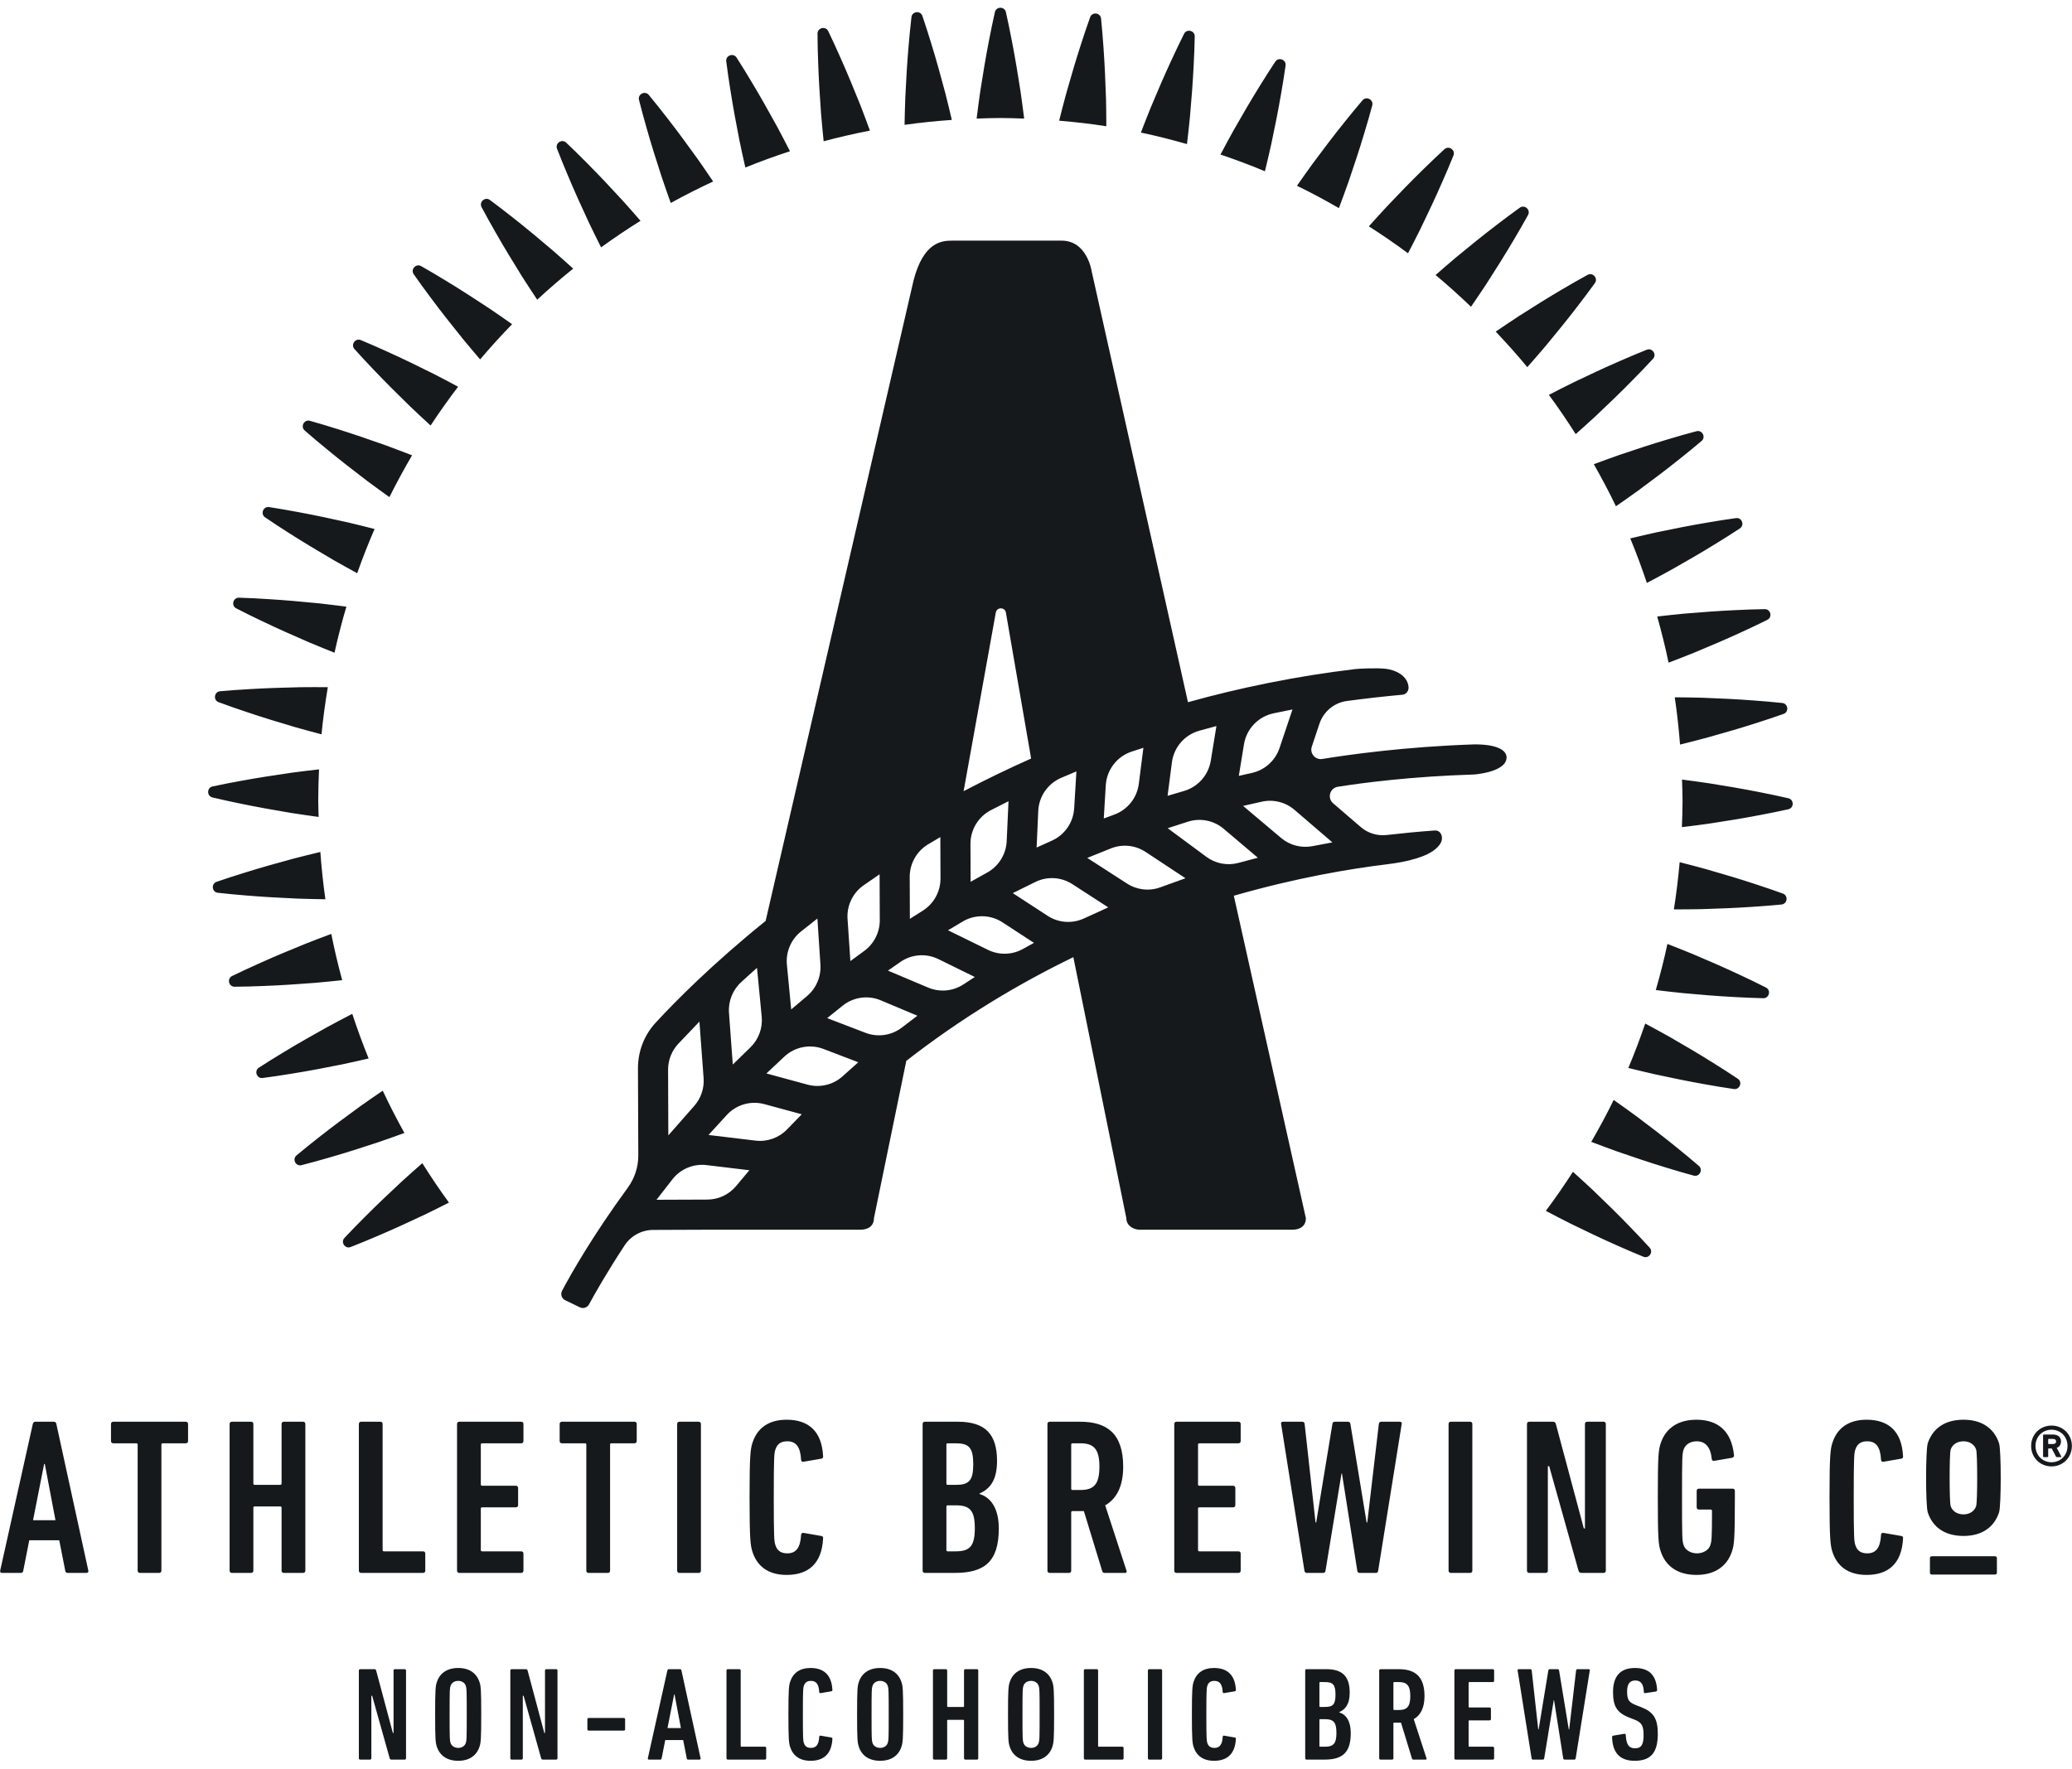 <?xml version="1.0" encoding="UTF-8"?> <svg xmlns="http://www.w3.org/2000/svg" width="171" height="146" viewBox="0 0 171 146" fill="none"><g id="Primary logo"><path id="Fill-2" fill-rule="evenodd" clip-rule="evenodd" d="M169.687 118.994C169.687 118.853 169.59 118.783 169.406 118.783H169.071C169.045 118.783 169.036 118.792 169.036 118.818V119.171C169.036 119.197 169.045 119.206 169.071 119.206H169.406C169.59 119.206 169.687 119.144 169.687 118.994ZM168.675 120.289C168.64 120.289 168.613 120.271 168.613 120.227V118.484C168.613 118.44 168.64 118.422 168.675 118.422H169.406C169.837 118.422 170.092 118.625 170.092 118.994C170.092 119.258 169.96 119.434 169.74 119.523L170.11 120.227C170.128 120.262 170.11 120.289 170.066 120.289H169.749C169.714 120.289 169.687 120.271 169.67 120.227L169.327 119.576H169.071C169.045 119.576 169.036 119.593 169.036 119.611V120.227C169.036 120.271 169.009 120.289 168.974 120.289H168.675ZM170.629 119.364C170.629 118.598 170.057 118.026 169.309 118.026C168.561 118.026 167.988 118.598 167.988 119.364C167.988 120.139 168.561 120.711 169.309 120.711C170.057 120.711 170.629 120.139 170.629 119.364ZM167.627 119.364C167.627 118.422 168.358 117.683 169.309 117.683C170.26 117.683 170.99 118.422 170.99 119.364C170.99 120.315 170.26 121.054 169.309 121.054C168.358 121.054 167.627 120.315 167.627 119.364Z" fill="#16191C"></path><path id="Fill-2_2" fill-rule="evenodd" clip-rule="evenodd" d="M106.836 66.856C106.091 66.217 105.09 65.967 104.134 66.181L102.589 66.528L105.73 69.176C106.443 69.779 107.389 70.026 108.307 69.853L109.961 69.541L106.836 66.856ZM103.809 70.808L100.991 68.419C100.171 67.724 99.051 67.503 98.029 67.834L96.369 68.371L99.559 70.731C100.318 71.293 101.291 71.478 102.203 71.235L103.809 70.808ZM89.442 75.826L91.463 74.905L88.5 72.987C87.581 72.393 86.418 72.326 85.438 72.812L83.585 73.729L86.46 75.603C87.35 76.183 88.475 76.267 89.442 75.826ZM85.332 77.835L82.735 76.141C81.742 75.494 80.469 75.468 79.451 76.074L78.239 76.796L81.542 78.415C82.451 78.861 83.52 78.835 84.406 78.346L85.332 77.835ZM80.451 80.652L77.443 79.175C76.429 78.677 75.225 78.77 74.299 79.417L73.283 80.127L76.602 81.528C77.551 81.929 78.637 81.832 79.501 81.27L80.451 80.652ZM75.711 83.85L72.689 82.579C71.638 82.137 70.43 82.307 69.541 83.022L68.266 84.048L71.433 85.262C72.436 85.647 73.568 85.484 74.424 84.832L75.711 83.85ZM54.182 99.043L58.379 99.027C59.292 99.024 60.158 98.618 60.746 97.916L61.845 96.605L58.313 96.181C57.232 96.051 56.161 96.498 55.492 97.358L54.182 99.043ZM55.136 88.313L55.156 93.73L57.298 91.291C57.852 90.661 58.13 89.834 58.067 88.996L57.722 84.337L56.001 86.141C55.443 86.726 55.133 87.504 55.136 88.313ZM58.472 93.694L62.354 94.16C63.315 94.275 64.274 93.935 64.949 93.24L66.168 91.986L63.081 91.148C61.96 90.843 60.763 91.19 59.978 92.048L58.472 93.694ZM60.163 83.612L60.476 87.879L61.932 86.46C62.611 85.799 62.954 84.864 62.862 83.92L62.474 79.895L61.182 81.065C60.469 81.712 60.093 82.651 60.163 83.612ZM64.942 79.64L65.297 83.329L66.606 82.224C67.364 81.583 67.774 80.62 67.709 79.628L67.459 75.826L66.117 76.888C65.283 77.545 64.841 78.583 64.942 79.64ZM70.834 87.692L67.96 86.593C66.85 86.169 65.595 86.416 64.728 87.229L63.252 88.616L66.648 89.539C67.661 89.814 68.745 89.558 69.529 88.858L70.834 87.692ZM72.592 72.176L71.296 73.068C70.386 73.692 69.874 74.752 69.947 75.855L70.181 79.338L71.329 78.497C72.135 77.906 72.61 76.964 72.607 75.963L72.592 72.176ZM77.605 69.103L76.609 69.693C75.657 70.258 75.074 71.286 75.078 72.394L75.091 75.852L76.163 75.173C77.072 74.598 77.622 73.596 77.618 72.519L77.605 69.103ZM81.802 66.868C80.749 67.403 80.087 68.487 80.091 69.668L80.103 72.794L81.478 72.028C82.424 71.502 83.031 70.522 83.081 69.438L83.231 66.143L81.802 66.868ZM79.525 65.314C81.302 64.385 83.156 63.48 85.098 62.618L83.016 50.571C82.935 50.105 82.267 50.103 82.183 50.568L79.525 65.314ZM93.411 62.041C92.19 62.438 91.336 63.543 91.258 64.828L91.094 67.567L91.971 67.243C93.062 66.838 93.838 65.862 93.985 64.707L94.364 61.731L93.411 62.041ZM87.59 64.207C86.48 64.676 85.739 65.743 85.686 66.948L85.551 69.966L86.817 69.394C87.874 68.917 88.579 67.893 88.65 66.735L88.835 63.681L87.59 64.207ZM97.837 72.501L94.547 70.329C93.697 69.767 92.626 69.659 91.68 70.038L89.731 70.822L93.018 72.942C93.831 73.466 94.842 73.582 95.753 73.253L97.837 72.501ZM98.992 60.318C97.776 60.651 96.879 61.681 96.717 62.933L96.359 65.697L97.727 65.292C98.877 64.953 99.731 63.982 99.924 62.797L100.39 59.936L98.992 60.318ZM102.238 64.05L103.325 63.805C104.389 63.564 105.25 62.786 105.598 61.751L106.667 58.568L105.123 58.882C103.852 59.142 102.874 60.16 102.665 61.442L102.238 64.05ZM124.336 62.562C124.28 63.746 121.68 63.935 121.68 63.935C116.498 64.094 112.502 64.617 110.405 64.95C109.75 65.054 109.519 65.88 110.022 66.313L112.307 68.278C112.896 68.784 113.668 69.02 114.44 68.931C115.737 68.782 117.107 68.649 118.403 68.558C118.92 68.521 119.12 69.097 118.94 69.505C118.871 69.661 118.768 69.8 118.65 69.922C118.19 70.4 117.524 70.665 116.905 70.86C116.119 71.106 115.301 71.247 114.485 71.346C111.408 71.721 106.989 72.46 101.826 73.945L107.774 100.569C107.774 101.162 107.356 101.515 106.655 101.515H94.076C93.514 101.515 92.956 101.162 92.956 100.569L88.582 79.015C84.061 81.21 79.382 84.005 74.796 87.576L72.125 100.569C72.125 101.162 71.706 101.515 71.005 101.515H58.425L53.902 101.532C52.954 101.536 52.068 102.016 51.548 102.809C50.093 105.027 49.102 106.77 48.612 107.677C48.465 107.947 48.134 108.055 47.856 107.921L46.648 107.338C46.354 107.197 46.235 106.841 46.388 106.552C47.147 105.118 48.916 102.009 51.805 98.055C52.373 97.278 52.682 96.341 52.678 95.379L52.651 88.191C52.646 86.795 53.164 85.448 54.111 84.423C55.771 82.626 58.827 79.542 63.187 76.023L75.395 23.147C76.218 19.97 77.731 19.865 78.568 19.865H87.614C89.729 19.865 90.093 22.387 90.093 22.387L98.042 57.968C102.366 56.764 106.972 55.815 111.86 55.232C112.162 55.196 113.632 55.126 114.353 55.209C115.18 55.305 116.156 55.768 116.246 56.703C116.277 57.025 116.063 57.323 115.73 57.352C114.228 57.488 112.668 57.665 111.153 57.869C110.102 58.011 109.228 58.742 108.892 59.748L108.262 61.636C108.075 62.195 108.548 62.749 109.127 62.654C111.286 62.301 115.977 61.638 121.67 61.451C123.503 61.439 124.365 61.911 124.336 62.562ZM104.906 11.946C105.199 10.565 105.48 9.18 105.72 7.779C105.857 6.995 105.986 6.207 106.098 5.412C106.167 4.925 105.521 4.679 105.248 5.089C104.805 5.757 104.379 6.431 103.96 7.109C103.21 8.315 102.501 9.538 101.803 10.764C101.432 11.424 101.083 12.092 100.725 12.757C101.966 13.18 103.193 13.632 104.393 14.139C104.565 13.408 104.748 12.682 104.906 11.946ZM98.206 9.639C98.33 8.233 98.443 6.825 98.511 5.405C98.553 4.609 98.586 3.812 98.601 3.01C98.611 2.518 97.939 2.352 97.719 2.792C97.359 3.509 97.018 4.23 96.684 4.953C96.084 6.241 95.529 7.541 94.984 8.842C94.695 9.54 94.431 10.243 94.156 10.944C95.443 11.213 96.708 11.537 97.96 11.894C98.044 11.142 98.138 10.394 98.206 9.639ZM84.524 9.79C84.424 9.037 84.335 8.284 84.221 7.531C84.004 6.136 83.776 4.741 83.503 3.346C83.352 2.564 83.193 1.782 83.016 1C82.907 0.52 82.216 0.52 82.107 1C81.93 1.782 81.771 2.564 81.62 3.346C81.347 4.741 81.119 6.136 80.901 7.531C80.787 8.284 80.698 9.037 80.599 9.79C81.252 9.768 81.903 9.741 82.561 9.741C83.219 9.741 83.871 9.768 84.524 9.79ZM78.015 7.684C77.651 6.321 77.277 4.957 76.858 3.599C76.625 2.838 76.384 2.077 76.125 1.317C75.966 0.852 75.278 0.925 75.221 1.414C75.128 2.211 75.052 3.006 74.985 3.799C74.861 5.215 74.782 6.626 74.714 8.036C74.68 8.794 74.671 9.549 74.652 10.306C75.939 10.124 77.241 9.991 78.554 9.899C78.376 9.161 78.208 8.421 78.015 7.684ZM91.278 8.161C91.23 6.75 91.173 5.338 91.07 3.92C91.014 3.125 90.951 2.33 90.869 1.532C90.819 1.042 90.133 0.958 89.967 1.422C89.697 2.177 89.445 2.934 89.2 3.692C88.761 5.044 88.366 6.4 87.983 7.759C87.778 8.492 87.599 9.228 87.41 9.963C88.721 10.075 90.022 10.221 91.305 10.421C91.297 9.667 91.3 8.916 91.278 8.161ZM139.019 50.655C138.265 50.722 137.517 50.813 136.767 50.894C137.118 52.148 137.441 53.416 137.705 54.704C138.405 54.432 139.107 54.171 139.803 53.885C141.105 53.344 142.405 52.793 143.694 52.198C144.417 51.866 145.139 51.527 145.856 51.169C146.296 50.95 146.133 50.278 145.641 50.285C144.84 50.297 144.044 50.327 143.249 50.366C141.831 50.429 140.424 50.537 139.019 50.655ZM134.503 101.256C133.517 100.233 132.505 99.248 131.487 98.271C130.937 97.748 130.372 97.245 129.814 96.734C129.101 97.833 128.362 98.913 127.576 99.958C128.246 100.305 128.91 100.661 129.587 100.997C130.854 101.616 132.126 102.228 133.425 102.802C134.152 103.126 134.884 103.443 135.626 103.745C136.081 103.93 136.477 103.363 136.146 102.999C135.607 102.406 135.057 101.827 134.503 101.256ZM131.536 38.32C132.18 39.456 132.796 40.609 133.362 41.793C133.977 41.361 134.596 40.939 135.203 40.494C136.338 39.656 137.468 38.809 138.576 37.921C139.199 37.426 139.818 36.923 140.429 36.404C140.804 36.085 140.484 35.472 140.009 35.597C139.234 35.801 138.468 36.022 137.706 36.25C136.344 36.653 135.004 37.095 133.668 37.547C132.951 37.793 132.246 38.062 131.536 38.32ZM127.827 32.598C128.605 33.648 129.338 34.733 130.042 35.838C130.604 35.331 131.173 34.833 131.726 34.314C132.752 33.345 133.771 32.367 134.764 31.352C135.323 30.785 135.877 30.21 136.421 29.621C136.754 29.26 136.363 28.689 135.906 28.871C135.162 29.168 134.428 29.48 133.698 29.798C132.395 30.362 131.118 30.963 129.847 31.573C129.166 31.905 128.5 32.255 127.827 32.598ZM123.44 27.375C124.339 28.326 125.216 29.297 126.047 30.31C126.542 29.74 127.044 29.179 127.53 28.599C128.43 27.513 129.324 26.419 130.188 25.291C130.674 24.66 131.154 24.023 131.623 23.373C131.911 22.973 131.453 22.454 131.022 22.691C130.319 23.075 129.628 23.473 128.942 23.877C127.717 24.595 126.521 25.347 125.333 26.106C124.693 26.52 124.07 26.951 123.44 27.375ZM134.544 44.446C135.045 45.649 135.496 46.879 135.914 48.122C136.579 47.766 137.248 47.42 137.908 47.05C139.136 46.356 140.36 45.651 141.567 44.904C142.246 44.487 142.921 44.063 143.59 43.622C144.001 43.351 143.757 42.703 143.27 42.77C142.476 42.879 141.689 43.005 140.905 43.14C139.504 43.375 138.121 43.652 136.74 43.938C136.004 44.095 135.276 44.276 134.544 44.446ZM143.419 89.052C142.754 88.606 142.082 88.177 141.407 87.754C140.205 86.999 138.986 86.284 137.764 85.581C137.107 85.207 136.441 84.856 135.779 84.495C135.351 85.735 134.894 86.962 134.384 88.162C135.113 88.336 135.838 88.522 136.572 88.683C137.951 88.981 139.333 89.269 140.731 89.514C141.514 89.654 142.3 89.786 143.093 89.901C143.58 89.972 143.828 89.326 143.419 89.052ZM138.364 94.715C137.261 93.819 136.138 92.963 135.01 92.117C134.404 91.667 133.788 91.239 133.176 90.802C132.601 91.981 131.978 93.131 131.325 94.263C132.034 94.527 132.737 94.8 133.453 95.053C134.785 95.514 136.122 95.967 137.481 96.38C138.241 96.613 139.006 96.839 139.779 97.049C140.253 97.178 140.577 96.567 140.205 96.246C139.598 95.722 138.983 95.215 138.364 94.715ZM147.14 73.766C146.387 73.492 145.631 73.237 144.875 72.989C143.527 72.544 142.173 72.144 140.818 71.755C140.087 71.548 139.354 71.367 138.621 71.174C138.504 72.487 138.347 73.787 138.143 75.072C138.896 75.066 139.649 75.072 140.404 75.052C141.814 75.01 143.224 74.957 144.64 74.86C145.435 74.808 146.23 74.747 147.027 74.668C147.516 74.62 147.602 73.933 147.14 73.766ZM147.592 65.897C146.811 65.717 146.03 65.555 145.249 65.4C143.857 65.122 142.465 64.889 141.073 64.666C140.32 64.549 139.567 64.457 138.815 64.354C138.833 64.938 138.859 65.52 138.859 66.108C138.859 66.838 138.831 67.561 138.804 68.284C139.556 68.187 140.308 68.101 141.06 67.99C142.454 67.777 143.848 67.555 145.242 67.286C146.024 67.138 146.806 66.982 147.588 66.807C148.068 66.7 148.071 66.008 147.592 65.897ZM145.743 81.522C145.028 81.159 144.309 80.814 143.588 80.477C142.303 79.872 141.008 79.311 139.71 78.761C139.013 78.469 138.31 78.201 137.61 77.923C137.336 79.209 137.012 80.477 136.651 81.729C137.401 81.816 138.148 81.913 138.901 81.984C140.305 82.114 141.712 82.232 143.129 82.306C143.924 82.35 144.721 82.386 145.522 82.404C146.013 82.416 146.181 81.744 145.743 81.522ZM140.47 57.598C139.717 57.574 138.966 57.574 138.215 57.563C138.41 58.848 138.546 60.152 138.653 61.465C139.388 61.278 140.125 61.101 140.859 60.899C142.217 60.52 143.573 60.13 144.925 59.695C145.683 59.453 146.44 59.203 147.195 58.936C147.659 58.772 147.577 58.084 147.089 58.032C146.292 57.948 145.498 57.881 144.704 57.823C143.288 57.714 141.879 57.651 140.47 57.598ZM30.884 30.572C31.863 31.601 32.867 32.595 33.878 33.579C34.423 34.106 34.983 34.612 35.537 35.127C36.258 34.032 37.014 32.964 37.807 31.925C37.139 31.572 36.475 31.209 35.798 30.868C34.536 30.239 33.268 29.618 31.974 29.034C31.249 28.705 30.52 28.382 29.78 28.075C29.326 27.886 28.926 28.45 29.255 28.817C29.789 29.414 30.334 29.996 30.884 30.572ZM26.975 37.084C28.07 37.988 29.187 38.852 30.309 39.707C30.913 40.163 31.528 40.596 32.138 41.039C32.722 39.865 33.346 38.714 34.008 37.588C33.302 37.319 32.601 37.04 31.888 36.783C30.559 36.311 29.225 35.848 27.87 35.425C27.111 35.186 26.348 34.954 25.577 34.738C25.103 34.605 24.774 35.214 25.145 35.538C25.748 36.067 26.359 36.579 26.975 37.084ZM24.041 67.112C24.793 67.234 25.545 67.332 26.297 67.44C26.287 66.996 26.264 66.555 26.264 66.108C26.264 65.237 26.291 64.373 26.329 63.512C25.579 63.602 24.829 63.682 24.078 63.788C22.683 63.99 21.287 64.203 19.892 64.46C19.109 64.602 18.326 64.752 17.543 64.921C17.062 65.025 17.055 65.717 17.533 65.831C18.312 66.017 19.091 66.185 19.87 66.345C21.26 66.634 22.651 66.879 24.041 67.112ZM19.497 50.221C20.209 50.589 20.925 50.94 21.644 51.282C22.924 51.895 24.215 52.467 25.509 53.027C26.205 53.325 26.908 53.599 27.607 53.883C27.891 52.599 28.217 51.331 28.587 50.081C27.838 49.99 27.093 49.888 26.342 49.809C24.939 49.67 23.533 49.542 22.116 49.457C21.322 49.406 20.526 49.364 19.725 49.34C19.233 49.325 19.06 49.995 19.497 50.221ZM18.042 57.967C18.793 58.245 19.547 58.507 20.301 58.759C21.646 59.215 22.996 59.625 24.349 60.025C25.075 60.236 25.805 60.422 26.534 60.62C26.66 59.307 26.84 58.013 27.055 56.728C26.299 56.727 25.544 56.716 24.787 56.73C23.377 56.762 21.966 56.804 20.55 56.891C19.755 56.937 18.96 56.992 18.162 57.064C17.672 57.109 17.581 57.795 18.042 57.967ZM35.551 24.581C36.398 25.722 37.275 26.828 38.16 27.928C38.639 28.519 39.135 29.09 39.624 29.671C40.471 28.671 41.351 27.702 42.264 26.764C41.642 26.331 41.026 25.891 40.393 25.468C39.216 24.691 38.032 23.922 36.818 23.186C36.139 22.771 35.453 22.363 34.756 21.968C34.328 21.726 33.863 22.238 34.145 22.641C34.603 23.299 35.075 23.943 35.551 24.581ZM21.877 42.708C22.539 43.16 23.208 43.594 23.879 44.021C25.076 44.786 26.289 45.509 27.506 46.222C28.159 46.6 28.821 46.955 29.479 47.321C29.917 46.083 30.394 44.865 30.913 43.669C30.183 43.488 29.456 43.296 28.72 43.127C27.345 42.82 25.965 42.522 24.568 42.266C23.786 42.12 23.001 41.982 22.209 41.861C21.723 41.787 21.47 42.431 21.877 42.708ZM121.4 25.324C121.825 24.695 122.259 24.073 122.674 23.434C123.437 22.247 124.192 21.052 124.913 19.829C125.32 19.144 125.72 18.453 126.107 17.751C126.344 17.32 125.827 16.86 125.427 17.146C124.776 17.613 124.138 18.091 123.506 18.576C122.377 19.437 121.28 20.328 120.193 21.225C119.611 21.709 119.048 22.21 118.478 22.704C119.484 23.541 120.453 24.421 121.4 25.324ZM40.907 19.198C41.61 20.433 42.347 21.638 43.092 22.837C43.497 23.48 43.92 24.107 44.335 24.741C45.294 23.851 46.286 22.997 47.306 22.175C46.74 21.671 46.183 21.16 45.606 20.665C44.532 19.751 43.45 18.844 42.333 17.967C41.708 17.473 41.078 16.985 40.433 16.509C40.038 16.216 39.514 16.668 39.745 17.103C40.121 17.811 40.511 18.507 40.907 19.198ZM116.202 20.909C116.546 20.238 116.898 19.572 117.23 18.893C117.845 17.623 118.45 16.347 119.018 15.044C119.339 14.315 119.653 13.582 119.952 12.838C120.136 12.381 119.567 11.987 119.205 12.32C118.615 12.862 118.039 13.414 117.47 13.971C116.453 14.962 115.473 15.979 114.501 17.002C113.98 17.555 113.48 18.122 112.971 18.683C114.072 19.392 115.156 20.127 116.202 20.909ZM46.873 14.502C47.422 15.814 48.008 17.099 48.603 18.379C48.927 19.067 49.271 19.74 49.607 20.42C50.665 19.653 51.749 18.921 52.861 18.228C52.362 17.66 51.872 17.087 51.36 16.528C50.405 15.49 49.44 14.459 48.437 13.453C47.876 12.887 47.309 12.326 46.727 11.775C46.37 11.437 45.796 11.822 45.972 12.282C46.26 13.03 46.563 13.769 46.873 14.502ZM53.362 10.564C53.748 11.931 54.175 13.278 54.612 14.62C54.849 15.338 55.108 16.046 55.357 16.757C56.499 16.125 57.667 15.536 58.855 14.982C58.428 14.36 58.011 13.732 57.572 13.116C56.749 11.971 55.915 10.831 55.041 9.711C54.553 9.081 54.058 8.456 53.546 7.838C53.232 7.459 52.616 7.773 52.736 8.25C52.931 9.028 53.143 9.798 53.362 10.564ZM111.279 15.046C111.735 13.71 112.182 12.37 112.589 11.008C112.82 10.246 113.043 9.479 113.25 8.704C113.377 8.229 112.765 7.906 112.446 8.281C111.925 8.89 111.42 9.508 110.923 10.13C110.033 11.237 109.182 12.365 108.341 13.498C107.895 14.104 107.471 14.722 107.037 15.335C108.217 15.906 109.366 16.529 110.498 17.179C110.759 16.468 111.03 15.763 111.279 15.046ZM24.591 74.183C25.347 74.214 26.101 74.22 26.855 74.237C26.669 72.949 26.535 71.645 26.438 70.331C25.701 70.512 24.962 70.683 24.227 70.88C22.866 71.249 21.506 71.628 20.152 72.054C19.392 72.289 18.632 72.533 17.875 72.795C17.41 72.956 17.486 73.644 17.975 73.7C18.771 73.79 19.565 73.863 20.358 73.927C21.773 74.046 23.182 74.121 24.591 74.183ZM67.763 9.411C67.821 10.165 67.904 10.912 67.975 11.662C69.232 11.326 70.506 11.033 71.796 10.782C71.531 10.075 71.277 9.366 70.998 8.662C70.472 7.353 69.936 6.045 69.356 4.748C69.033 4.02 68.702 3.293 68.354 2.571C68.14 2.128 67.466 2.284 67.468 2.776C67.471 3.578 67.493 4.376 67.522 5.172C67.569 6.593 67.661 8.003 67.763 9.411ZM61.03 11.616C61.178 12.358 61.351 13.092 61.513 13.829C62.721 13.341 63.948 12.891 65.196 12.486C64.849 11.818 64.511 11.146 64.15 10.481C63.471 9.246 62.78 8.012 62.048 6.794C61.64 6.111 61.224 5.43 60.79 4.755C60.524 4.341 59.875 4.578 59.936 5.066C60.036 5.862 60.154 6.652 60.279 7.438C60.497 8.843 60.758 10.231 61.03 11.616ZM25.99 81.137C26.743 81.076 27.491 80.991 28.241 80.915C27.9 79.659 27.596 78.386 27.341 77.095C26.637 77.363 25.931 77.62 25.23 77.902C23.924 78.432 22.62 78.974 21.326 79.56C20.6 79.886 19.876 80.22 19.156 80.571C18.714 80.787 18.872 81.461 19.364 81.457C20.165 81.451 20.962 81.427 21.757 81.395C23.176 81.342 24.584 81.245 25.99 81.137ZM30.424 87.379C29.932 86.171 29.483 84.942 29.073 83.694C28.406 84.046 27.735 84.386 27.073 84.751C25.84 85.435 24.611 86.131 23.398 86.869C22.717 87.28 22.038 87.7 21.366 88.136C20.953 88.404 21.192 89.054 21.68 88.99C22.474 88.887 23.262 88.766 24.048 88.638C25.449 88.415 26.835 88.148 28.218 87.87C28.958 87.719 29.689 87.544 30.424 87.379ZM37.052 99.275C36.282 98.218 35.55 97.134 34.854 96.022C34.288 96.525 33.717 97.019 33.159 97.533C32.127 98.494 31.101 99.464 30.099 100.472C29.536 101.035 28.978 101.605 28.43 102.19C28.093 102.549 28.48 103.123 28.939 102.944C29.685 102.653 30.422 102.347 31.154 102.034C32.461 101.479 33.742 100.888 35.018 100.287C35.703 99.961 36.375 99.614 37.052 99.275ZM31.242 94.285C29.903 94.728 28.559 95.16 27.195 95.552C26.431 95.774 25.663 95.989 24.887 96.187C24.411 96.309 24.096 95.693 24.473 95.377C25.087 94.863 25.71 94.365 26.337 93.873C27.452 92.995 28.588 92.156 29.729 91.326C30.342 90.885 30.966 90.466 31.586 90.037C32.143 91.224 32.741 92.389 33.376 93.529C32.665 93.782 31.96 94.045 31.242 94.285Z" fill="#16191C"></path><path id="Fill-3" fill-rule="evenodd" clip-rule="evenodd" d="M164.631 128.471C164.733 128.471 164.802 128.528 164.802 128.612V129.841C164.802 129.925 164.733 129.982 164.631 129.982H159.446C159.343 129.982 159.275 129.925 159.275 129.841V128.612C159.275 128.528 159.343 128.471 159.446 128.471H164.631ZM134.909 145.357C133.703 145.357 133.078 144.709 133.045 143.403C133.045 143.337 133.067 143.293 133.133 143.282L134.054 143.129C134.131 143.118 134.174 143.162 134.174 143.227C134.207 144.018 134.438 144.325 134.942 144.325C135.413 144.325 135.644 144.073 135.644 143.26C135.644 142.459 135.49 142.196 134.909 141.965L134.46 141.789C133.429 141.383 133.122 140.845 133.122 139.682C133.122 138.397 133.703 137.695 134.931 137.695C136.159 137.695 136.696 138.354 136.762 139.517C136.762 139.583 136.729 139.616 136.663 139.638L135.786 139.769C135.72 139.781 135.665 139.748 135.665 139.682C135.644 139.067 135.446 138.727 134.964 138.727C134.503 138.727 134.284 139.012 134.284 139.627C134.284 140.318 134.416 140.527 135.008 140.758L135.457 140.933C136.433 141.317 136.817 141.844 136.817 143.118C136.817 144.589 136.323 145.357 134.909 145.357ZM129.12 145.258C129.054 145.258 129.021 145.214 129.01 145.149L128.253 140.351H128.231L127.442 145.149C127.431 145.214 127.398 145.258 127.332 145.258H126.51C126.444 145.258 126.411 145.214 126.4 145.149L125.249 137.903C125.238 137.837 125.26 137.793 125.348 137.793H126.291C126.357 137.793 126.4 137.827 126.411 137.903L126.949 142.766H126.982L127.782 137.903C127.793 137.827 127.837 137.793 127.903 137.793H128.549C128.615 137.793 128.659 137.827 128.67 137.903L129.47 142.766H129.503L130.073 137.903C130.084 137.827 130.128 137.793 130.194 137.793H131.104C131.192 137.793 131.214 137.837 131.203 137.903L130.04 145.149C130.029 145.214 129.997 145.258 129.931 145.258H129.12ZM120.03 137.903C120.03 137.837 120.074 137.793 120.14 137.793H123.199C123.264 137.793 123.308 137.837 123.308 137.903V138.749C123.308 138.814 123.264 138.858 123.199 138.858H121.269C121.225 138.858 121.203 138.88 121.203 138.924V140.889C121.203 140.933 121.225 140.955 121.269 140.955H122.935C123.001 140.955 123.045 140.999 123.045 141.065V141.91C123.045 141.976 123.001 142.02 122.935 142.02H121.269C121.225 142.02 121.203 142.042 121.203 142.086V144.128C121.203 144.172 121.225 144.194 121.269 144.194H123.199C123.264 144.194 123.308 144.237 123.308 144.303V145.149C123.308 145.214 123.264 145.258 123.199 145.258H120.14C120.074 145.258 120.03 145.214 120.03 145.149V137.903ZM116.39 140.011C116.39 139.133 116.105 138.858 115.447 138.858H115.063C115.019 138.858 114.997 138.88 114.997 138.924V141.098C114.997 141.142 115.019 141.164 115.063 141.164H115.447C116.105 141.164 116.39 140.9 116.39 140.011ZM116.653 145.258C116.587 145.258 116.554 145.236 116.532 145.182L115.622 142.206H115.063C115.019 142.206 114.997 142.229 114.997 142.272V145.149C114.997 145.214 114.953 145.258 114.888 145.258H113.934C113.868 145.258 113.824 145.214 113.824 145.149V137.903C113.824 137.837 113.868 137.793 113.934 137.793H115.436C116.763 137.793 117.563 138.375 117.563 140.011C117.563 140.988 117.234 141.603 116.675 141.921L117.727 145.149C117.749 145.203 117.727 145.258 117.673 145.258H116.653ZM108.956 144.194H109.351C110.052 144.194 110.294 143.93 110.294 143.052C110.294 142.173 110.052 141.921 109.351 141.921H108.956C108.912 141.921 108.89 141.943 108.89 141.987V144.128C108.89 144.172 108.912 144.194 108.956 144.194ZM109.351 140.911C109.998 140.911 110.217 140.714 110.217 139.89C110.217 139.067 109.998 138.858 109.351 138.858H108.956C108.912 138.858 108.89 138.88 108.89 138.924V140.845C108.89 140.889 108.912 140.911 108.956 140.911H109.351ZM107.717 137.903C107.717 137.837 107.761 137.793 107.827 137.793H109.46C110.798 137.793 111.39 138.397 111.39 139.726C111.39 140.648 111.072 141.098 110.524 141.339V141.361C111.083 141.526 111.478 142.075 111.478 143.063C111.478 144.72 110.754 145.258 109.307 145.258H107.827C107.761 145.258 107.717 145.214 107.717 145.149V137.903ZM98.365 141.526C98.365 139.451 98.408 139.144 98.507 138.837C98.737 138.123 99.286 137.695 100.195 137.695C101.259 137.695 101.928 138.244 101.994 139.484C102.004 139.55 101.983 139.605 101.917 139.616L101.029 139.769C100.963 139.781 100.908 139.748 100.908 139.671C100.875 139.034 100.656 138.76 100.228 138.76C99.9 138.76 99.724 138.902 99.636 139.177C99.582 139.352 99.559 139.506 99.559 141.526C99.559 143.546 99.582 143.699 99.636 143.875C99.724 144.15 99.9 144.292 100.228 144.292C100.656 144.292 100.875 144.018 100.908 143.381C100.908 143.304 100.963 143.271 101.029 143.282L101.917 143.436C101.983 143.447 102.004 143.502 101.994 143.568C101.928 144.808 101.259 145.357 100.195 145.357C99.286 145.357 98.737 144.929 98.507 144.215C98.408 143.908 98.365 143.601 98.365 141.526ZM94.735 137.903C94.735 137.837 94.779 137.793 94.845 137.793H95.799C95.865 137.793 95.908 137.837 95.908 137.903V145.149C95.908 145.214 95.865 145.258 95.799 145.258H94.845C94.779 145.258 94.735 145.214 94.735 145.149V137.903ZM89.45 137.903C89.45 137.837 89.494 137.793 89.56 137.793H90.514C90.58 137.793 90.624 137.837 90.624 137.903V144.128C90.624 144.172 90.645 144.194 90.689 144.194H92.619C92.685 144.194 92.729 144.237 92.729 144.303V145.149C92.729 145.214 92.685 145.258 92.619 145.258H89.56C89.494 145.258 89.45 145.214 89.45 145.149V137.903ZM85.722 143.875C85.788 143.666 85.799 143.579 85.799 141.526C85.799 139.473 85.788 139.385 85.722 139.177C85.646 138.924 85.404 138.76 85.097 138.76C84.779 138.76 84.538 138.924 84.462 139.177C84.396 139.385 84.385 139.473 84.385 141.526C84.385 143.579 84.396 143.666 84.462 143.875C84.538 144.128 84.779 144.292 85.097 144.292C85.404 144.292 85.646 144.128 85.722 143.875ZM83.332 144.194C83.222 143.864 83.19 143.601 83.19 141.526C83.19 139.451 83.222 139.188 83.332 138.858C83.574 138.123 84.176 137.695 85.097 137.695C86.007 137.695 86.61 138.123 86.852 138.858C86.961 139.188 86.994 139.451 86.994 141.526C86.994 143.601 86.961 143.864 86.852 144.194C86.61 144.929 86.007 145.357 85.097 145.357C84.176 145.357 83.574 144.929 83.332 144.194ZM76.995 137.903C76.995 137.837 77.039 137.793 77.105 137.793H78.058C78.124 137.793 78.168 137.837 78.168 137.903V140.845C78.168 140.889 78.19 140.911 78.234 140.911H79.495C79.538 140.911 79.56 140.889 79.56 140.845V137.903C79.56 137.837 79.604 137.793 79.67 137.793H80.624C80.69 137.793 80.734 137.837 80.734 137.903V145.149C80.734 145.214 80.69 145.258 80.624 145.258H79.67C79.604 145.258 79.56 145.214 79.56 145.149V142.042C79.56 141.998 79.538 141.976 79.495 141.976H78.234C78.19 141.976 78.168 141.998 78.168 142.042V145.149C78.168 145.214 78.124 145.258 78.058 145.258H77.105C77.039 145.258 76.995 145.214 76.995 145.149V137.903ZM73.267 143.875C73.333 143.666 73.344 143.579 73.344 141.526C73.344 139.473 73.333 139.385 73.267 139.177C73.19 138.924 72.949 138.76 72.642 138.76C72.324 138.76 72.083 138.924 72.006 139.177C71.94 139.385 71.929 139.473 71.929 141.526C71.929 143.579 71.94 143.666 72.006 143.875C72.083 144.128 72.324 144.292 72.642 144.292C72.949 144.292 73.19 144.128 73.267 143.875ZM70.877 144.194C70.767 143.864 70.734 143.601 70.734 141.526C70.734 139.451 70.767 139.188 70.877 138.858C71.118 138.123 71.721 137.695 72.642 137.695C73.552 137.695 74.155 138.123 74.396 138.858C74.506 139.188 74.539 139.451 74.539 141.526C74.539 143.601 74.506 143.864 74.396 144.194C74.155 144.929 73.552 145.357 72.642 145.357C71.721 145.357 71.118 144.929 70.877 144.194ZM65.066 141.526C65.066 139.451 65.109 139.144 65.208 138.837C65.438 138.123 65.987 137.695 66.897 137.695C67.96 137.695 68.629 138.244 68.695 139.484C68.706 139.55 68.684 139.605 68.618 139.616L67.73 139.769C67.664 139.781 67.609 139.748 67.609 139.671C67.576 139.034 67.357 138.76 66.93 138.76C66.601 138.76 66.425 138.902 66.338 139.177C66.282 139.352 66.261 139.506 66.261 141.526C66.261 143.546 66.282 143.699 66.338 143.875C66.425 144.15 66.601 144.292 66.93 144.292C67.357 144.292 67.576 144.018 67.609 143.381C67.609 143.304 67.664 143.271 67.73 143.282L68.618 143.436C68.684 143.447 68.706 143.502 68.695 143.568C68.629 144.808 67.96 145.357 66.897 145.357C65.987 145.357 65.438 144.929 65.208 144.215C65.109 143.908 65.066 143.601 65.066 141.526ZM59.956 137.903C59.956 137.837 60 137.793 60.066 137.793H61.02C61.085 137.793 61.129 137.837 61.129 137.903V144.128C61.129 144.172 61.151 144.194 61.195 144.194H63.125C63.19 144.194 63.234 144.237 63.234 144.303V145.149C63.234 145.214 63.19 145.258 63.125 145.258H60.066C60 145.258 59.956 145.214 59.956 145.149V137.903ZM56.195 142.657L55.669 139.879H55.636L55.088 142.657H56.195ZM55.077 137.903C55.099 137.837 55.132 137.793 55.197 137.793H56.118C56.184 137.793 56.228 137.837 56.239 137.903L57.818 145.149C57.829 145.214 57.796 145.258 57.73 145.258H56.798C56.721 145.258 56.688 145.214 56.677 145.149L56.381 143.645H54.901L54.605 145.149C54.594 145.214 54.561 145.258 54.485 145.258H53.553C53.487 145.258 53.454 145.214 53.465 145.149L55.077 137.903ZM48.476 142.755V141.932C48.476 141.866 48.52 141.822 48.586 141.822H51.48C51.546 141.822 51.59 141.866 51.59 141.932V142.755C51.59 142.821 51.546 142.865 51.48 142.865H48.586C48.52 142.865 48.476 142.821 48.476 142.755ZM42.117 137.903C42.117 137.837 42.16 137.793 42.226 137.793H43.389C43.476 137.793 43.52 137.827 43.542 137.903L44.923 143.063H44.978V137.903C44.978 137.837 45.022 137.793 45.088 137.793H45.899C45.965 137.793 46.009 137.837 46.009 137.903V145.149C46.009 145.214 45.965 145.258 45.899 145.258H44.814C44.726 145.258 44.682 145.225 44.66 145.149L43.213 139.989H43.147V145.149C43.147 145.214 43.103 145.258 43.038 145.258H42.226C42.16 145.258 42.117 145.214 42.117 145.149V137.903ZM38.444 143.875C38.509 143.666 38.52 143.579 38.52 141.526C38.52 139.473 38.509 139.385 38.444 139.177C38.367 138.924 38.125 138.76 37.819 138.76C37.501 138.76 37.26 138.924 37.183 139.177C37.117 139.385 37.106 139.473 37.106 141.526C37.106 143.579 37.117 143.666 37.183 143.875C37.26 144.128 37.501 144.292 37.819 144.292C38.125 144.292 38.367 144.128 38.444 143.875ZM36.053 144.194C35.944 143.864 35.911 143.601 35.911 141.526C35.911 139.451 35.944 139.188 36.053 138.858C36.294 138.123 36.898 137.695 37.819 137.695C38.728 137.695 39.332 138.123 39.573 138.858C39.682 139.188 39.715 139.451 39.715 141.526C39.715 143.601 39.682 143.864 39.573 144.194C39.332 144.929 38.728 145.357 37.819 145.357C36.898 145.357 36.294 144.929 36.053 144.194ZM29.617 137.903C29.617 137.837 29.661 137.793 29.727 137.793H30.889C30.977 137.793 31.02 137.827 31.043 137.903L32.424 143.063H32.479V137.903C32.479 137.837 32.523 137.793 32.588 137.793H33.4C33.465 137.793 33.509 137.837 33.509 137.903V145.149C33.509 145.214 33.465 145.258 33.4 145.258H32.314C32.227 145.258 32.183 145.225 32.161 145.149L30.713 139.989H30.648V145.149C30.648 145.214 30.604 145.258 30.538 145.258H29.727C29.661 145.258 29.617 145.214 29.617 145.149V137.903ZM150.988 123.606C150.988 120.138 151.061 119.624 151.226 119.11C151.611 117.917 152.527 117.201 154.049 117.201C155.827 117.201 156.945 118.119 157.055 120.193C157.073 120.303 157.037 120.395 156.927 120.413L155.442 120.67C155.332 120.688 155.24 120.633 155.24 120.505C155.185 119.44 154.819 118.981 154.104 118.981C153.554 118.981 153.261 119.22 153.114 119.679C153.022 119.972 152.986 120.229 152.986 123.606C152.986 126.983 153.022 127.24 153.114 127.534C153.261 127.993 153.554 128.231 154.104 128.231C154.819 128.231 155.185 127.773 155.24 126.708C155.24 126.58 155.332 126.524 155.442 126.543L156.927 126.8C157.037 126.818 157.073 126.91 157.055 127.02C156.945 129.094 155.827 130.012 154.049 130.012C152.527 130.012 151.611 129.296 151.226 128.103C151.061 127.589 150.988 127.075 150.988 123.606ZM163.092 124.317C163.202 123.968 163.202 120.027 163.092 119.679C162.964 119.257 162.561 118.981 162.048 118.981C161.516 118.981 161.113 119.257 160.984 119.679C160.874 120.027 160.874 123.968 160.984 124.317C161.113 124.739 161.516 125.015 162.048 125.015C162.561 125.015 162.964 124.739 163.092 124.317ZM159.096 124.849C158.913 124.299 158.913 119.697 159.096 119.146C159.5 117.917 160.508 117.201 162.048 117.201C163.569 117.201 164.577 117.917 164.98 119.146C165.164 119.697 165.164 124.299 164.98 124.849C164.577 126.079 163.569 126.795 162.048 126.795C160.508 126.795 159.5 126.079 159.096 124.849ZM136.817 123.606C136.817 120.138 136.872 119.697 137.055 119.146C137.458 117.917 138.466 117.201 140.006 117.201C141.803 117.201 142.902 118.155 143.104 120.119C143.122 120.229 143.049 120.321 142.957 120.34L141.473 120.596C141.363 120.615 141.289 120.56 141.271 120.449C141.179 119.477 140.758 118.981 140.025 118.981C139.493 118.981 139.071 119.257 138.943 119.679C138.833 120.027 138.815 120.174 138.815 123.606C138.815 127.038 138.833 127.185 138.943 127.534C139.071 127.956 139.53 128.231 140.043 128.231C140.574 128.231 141.033 127.956 141.161 127.534C141.253 127.222 141.289 127.038 141.289 124.726C141.289 124.652 141.253 124.616 141.179 124.616H140.208C140.098 124.616 140.025 124.542 140.025 124.432V123.074C140.025 122.964 140.098 122.891 140.208 122.891H142.994C143.104 122.891 143.177 122.964 143.177 123.074V123.625C143.177 127.075 143.122 127.516 142.939 128.066C142.536 129.296 141.528 130.012 140.006 130.012C138.466 130.012 137.458 129.296 137.055 128.066C136.872 127.516 136.817 127.075 136.817 123.606ZM126.02 117.55C126.02 117.44 126.093 117.366 126.203 117.366H128.146C128.293 117.366 128.366 117.421 128.403 117.55L130.712 126.176H130.804V117.55C130.804 117.44 130.878 117.366 130.988 117.366H132.344C132.454 117.366 132.527 117.44 132.527 117.55V129.663C132.527 129.773 132.454 129.846 132.344 129.846H130.529C130.383 129.846 130.309 129.791 130.273 129.663L127.853 121.037H127.743V129.663C127.743 129.773 127.67 129.846 127.56 129.846H126.203C126.093 129.846 126.02 129.773 126.02 129.663V117.55ZM119.549 117.55C119.549 117.44 119.623 117.366 119.733 117.366H121.327C121.438 117.366 121.511 117.44 121.511 117.55V129.663C121.511 129.773 121.438 129.846 121.327 129.846H119.733C119.623 129.846 119.549 129.773 119.549 129.663V117.55ZM112.199 129.846C112.089 129.846 112.034 129.773 112.015 129.663L110.751 121.643H110.714L109.394 129.663C109.376 129.773 109.321 129.846 109.211 129.846H107.836C107.726 129.846 107.671 129.773 107.653 129.663L105.728 117.55C105.71 117.44 105.746 117.366 105.893 117.366H107.47C107.58 117.366 107.653 117.421 107.671 117.55L108.569 125.68H108.624L109.963 117.55C109.981 117.421 110.054 117.366 110.164 117.366H111.246C111.356 117.366 111.429 117.421 111.447 117.55L112.785 125.68H112.84L113.794 117.55C113.812 117.421 113.885 117.366 113.995 117.366H115.517C115.663 117.366 115.7 117.44 115.682 117.55L113.739 129.663C113.72 129.773 113.665 129.846 113.555 129.846H112.199ZM96.911 117.55C96.911 117.44 96.984 117.366 97.094 117.366H102.209C102.319 117.366 102.392 117.44 102.392 117.55V118.963C102.392 119.073 102.319 119.146 102.209 119.146H98.983C98.909 119.146 98.873 119.183 98.873 119.257V122.542C98.873 122.615 98.909 122.652 98.983 122.652H101.769C101.879 122.652 101.952 122.725 101.952 122.836V124.249C101.952 124.359 101.879 124.432 101.769 124.432H98.983C98.909 124.432 98.873 124.469 98.873 124.542V127.956C98.873 128.029 98.909 128.066 98.983 128.066H102.209C102.319 128.066 102.392 128.139 102.392 128.25V129.663C102.392 129.773 102.319 129.846 102.209 129.846H97.094C96.984 129.846 96.911 129.773 96.911 129.663V117.55ZM90.734 121.074C90.734 119.605 90.257 119.146 89.157 119.146H88.516C88.443 119.146 88.406 119.183 88.406 119.257V122.891C88.406 122.964 88.443 123.001 88.516 123.001H89.157C90.257 123.001 90.734 122.56 90.734 121.074ZM91.174 129.846C91.064 129.846 91.009 129.81 90.972 129.718L89.451 124.744H88.516C88.443 124.744 88.406 124.781 88.406 124.854V129.663C88.406 129.773 88.333 129.846 88.223 129.846H86.628C86.518 129.846 86.445 129.773 86.445 129.663V117.55C86.445 117.44 86.518 117.366 86.628 117.366H89.139C91.357 117.366 92.695 118.339 92.695 121.074C92.695 122.707 92.145 123.735 91.21 124.267L92.97 129.663C93.007 129.754 92.97 129.846 92.879 129.846H91.174ZM78.214 128.066H78.874C80.047 128.066 80.451 127.626 80.451 126.157C80.451 124.689 80.047 124.267 78.874 124.267H78.214C78.141 124.267 78.105 124.304 78.105 124.377V127.956C78.105 128.029 78.141 128.066 78.214 128.066ZM78.874 122.578C79.956 122.578 80.322 122.248 80.322 120.872C80.322 119.495 79.956 119.146 78.874 119.146H78.214C78.141 119.146 78.105 119.183 78.105 119.257V122.468C78.105 122.542 78.141 122.578 78.214 122.578H78.874ZM76.143 117.55C76.143 117.44 76.216 117.366 76.326 117.366H79.058C81.294 117.366 82.284 118.376 82.284 120.596C82.284 122.138 81.752 122.891 80.836 123.294V123.331C81.77 123.606 82.43 124.524 82.43 126.176C82.43 128.947 81.221 129.846 78.801 129.846H76.326C76.216 129.846 76.143 129.773 76.143 129.663V117.55ZM61.86 123.606C61.86 120.138 61.934 119.624 62.099 119.11C62.484 117.917 63.4 117.201 64.922 117.201C66.7 117.201 67.818 118.119 67.928 120.193C67.946 120.303 67.909 120.395 67.799 120.413L66.315 120.67C66.205 120.688 66.113 120.633 66.113 120.505C66.058 119.44 65.691 118.981 64.977 118.981C64.427 118.981 64.133 119.22 63.987 119.679C63.895 119.972 63.858 120.229 63.858 123.606C63.858 126.983 63.895 127.24 63.987 127.534C64.133 127.993 64.427 128.231 64.977 128.231C65.691 128.231 66.058 127.773 66.113 126.708C66.113 126.58 66.205 126.524 66.315 126.543L67.799 126.8C67.909 126.818 67.946 126.91 67.928 127.02C67.818 129.094 66.7 130.012 64.922 130.012C63.4 130.012 62.484 129.296 62.099 128.103C61.934 127.589 61.86 127.075 61.86 123.606ZM55.885 117.55C55.885 117.44 55.958 117.366 56.068 117.366H57.663C57.773 117.366 57.846 117.44 57.846 117.55V129.663C57.846 129.773 57.773 129.846 57.663 129.846H56.068C55.958 129.846 55.885 129.773 55.885 129.663V117.55ZM48.571 129.846C48.461 129.846 48.388 129.773 48.388 129.663V119.257C48.388 119.183 48.351 119.146 48.278 119.146H46.371C46.261 119.146 46.188 119.073 46.188 118.963V117.55C46.188 117.44 46.261 117.366 46.371 117.366H52.365C52.475 117.366 52.548 117.44 52.548 117.55V118.963C52.548 119.073 52.475 119.146 52.365 119.146H50.459C50.385 119.146 50.349 119.183 50.349 119.257V129.663C50.349 129.773 50.276 129.846 50.166 129.846H48.571ZM37.719 117.55C37.719 117.44 37.792 117.366 37.903 117.366H43.017C43.127 117.366 43.2 117.44 43.2 117.55V118.963C43.2 119.073 43.127 119.146 43.017 119.146H39.791C39.717 119.146 39.681 119.183 39.681 119.257V122.542C39.681 122.615 39.717 122.652 39.791 122.652H42.577C42.687 122.652 42.76 122.725 42.76 122.836V124.249C42.76 124.359 42.687 124.432 42.577 124.432H39.791C39.717 124.432 39.681 124.469 39.681 124.542V127.956C39.681 128.029 39.717 128.066 39.791 128.066H43.017C43.127 128.066 43.2 128.139 43.2 128.25V129.663C43.2 129.773 43.127 129.846 43.017 129.846H37.903C37.792 129.846 37.719 129.773 37.719 129.663V117.55ZM29.617 117.55C29.617 117.44 29.691 117.366 29.8 117.366H31.395C31.505 117.366 31.578 117.44 31.578 117.55V127.956C31.578 128.029 31.615 128.066 31.688 128.066H34.915C35.025 128.066 35.098 128.139 35.098 128.25V129.663C35.098 129.773 35.025 129.846 34.915 129.846H29.8C29.691 129.846 29.617 129.773 29.617 129.663V117.55ZM18.949 117.55C18.949 117.44 19.022 117.366 19.132 117.366H20.727C20.837 117.366 20.91 117.44 20.91 117.55V122.468C20.91 122.542 20.947 122.578 21.02 122.578H23.128C23.201 122.578 23.238 122.542 23.238 122.468V117.55C23.238 117.44 23.311 117.366 23.422 117.366H25.016C25.126 117.366 25.2 117.44 25.2 117.55V129.663C25.2 129.773 25.126 129.846 25.016 129.846H23.422C23.311 129.846 23.238 129.773 23.238 129.663V124.469C23.238 124.396 23.201 124.359 23.128 124.359H21.02C20.947 124.359 20.91 124.396 20.91 124.469V129.663C20.91 129.773 20.837 129.846 20.727 129.846H19.132C19.022 129.846 18.949 129.773 18.949 129.663V117.55ZM11.543 129.846C11.433 129.846 11.36 129.773 11.36 129.663V119.257C11.36 119.183 11.323 119.146 11.25 119.146H9.344C9.234 119.146 9.16 119.073 9.16 118.963V117.55C9.16 117.44 9.234 117.366 9.344 117.366H15.338C15.447 117.366 15.521 117.44 15.521 117.55V118.963C15.521 119.073 15.447 119.146 15.338 119.146H13.431C13.358 119.146 13.321 119.183 13.321 119.257V129.663C13.321 129.773 13.248 129.846 13.138 129.846H11.543ZM4.578 125.497L3.698 120.853H3.643L2.726 125.497H4.578ZM2.708 117.55C2.745 117.44 2.8 117.366 2.91 117.366H4.449C4.559 117.366 4.633 117.44 4.651 117.55L7.291 129.663C7.309 129.773 7.254 129.846 7.144 129.846H5.586C5.458 129.846 5.403 129.773 5.384 129.663L4.889 127.149H2.415L1.92 129.663C1.902 129.773 1.847 129.846 1.718 129.846H0.16C0.05 129.846 -0.005 129.773 0.013 129.663L2.708 117.55Z" fill="#16191C"></path></g></svg> 